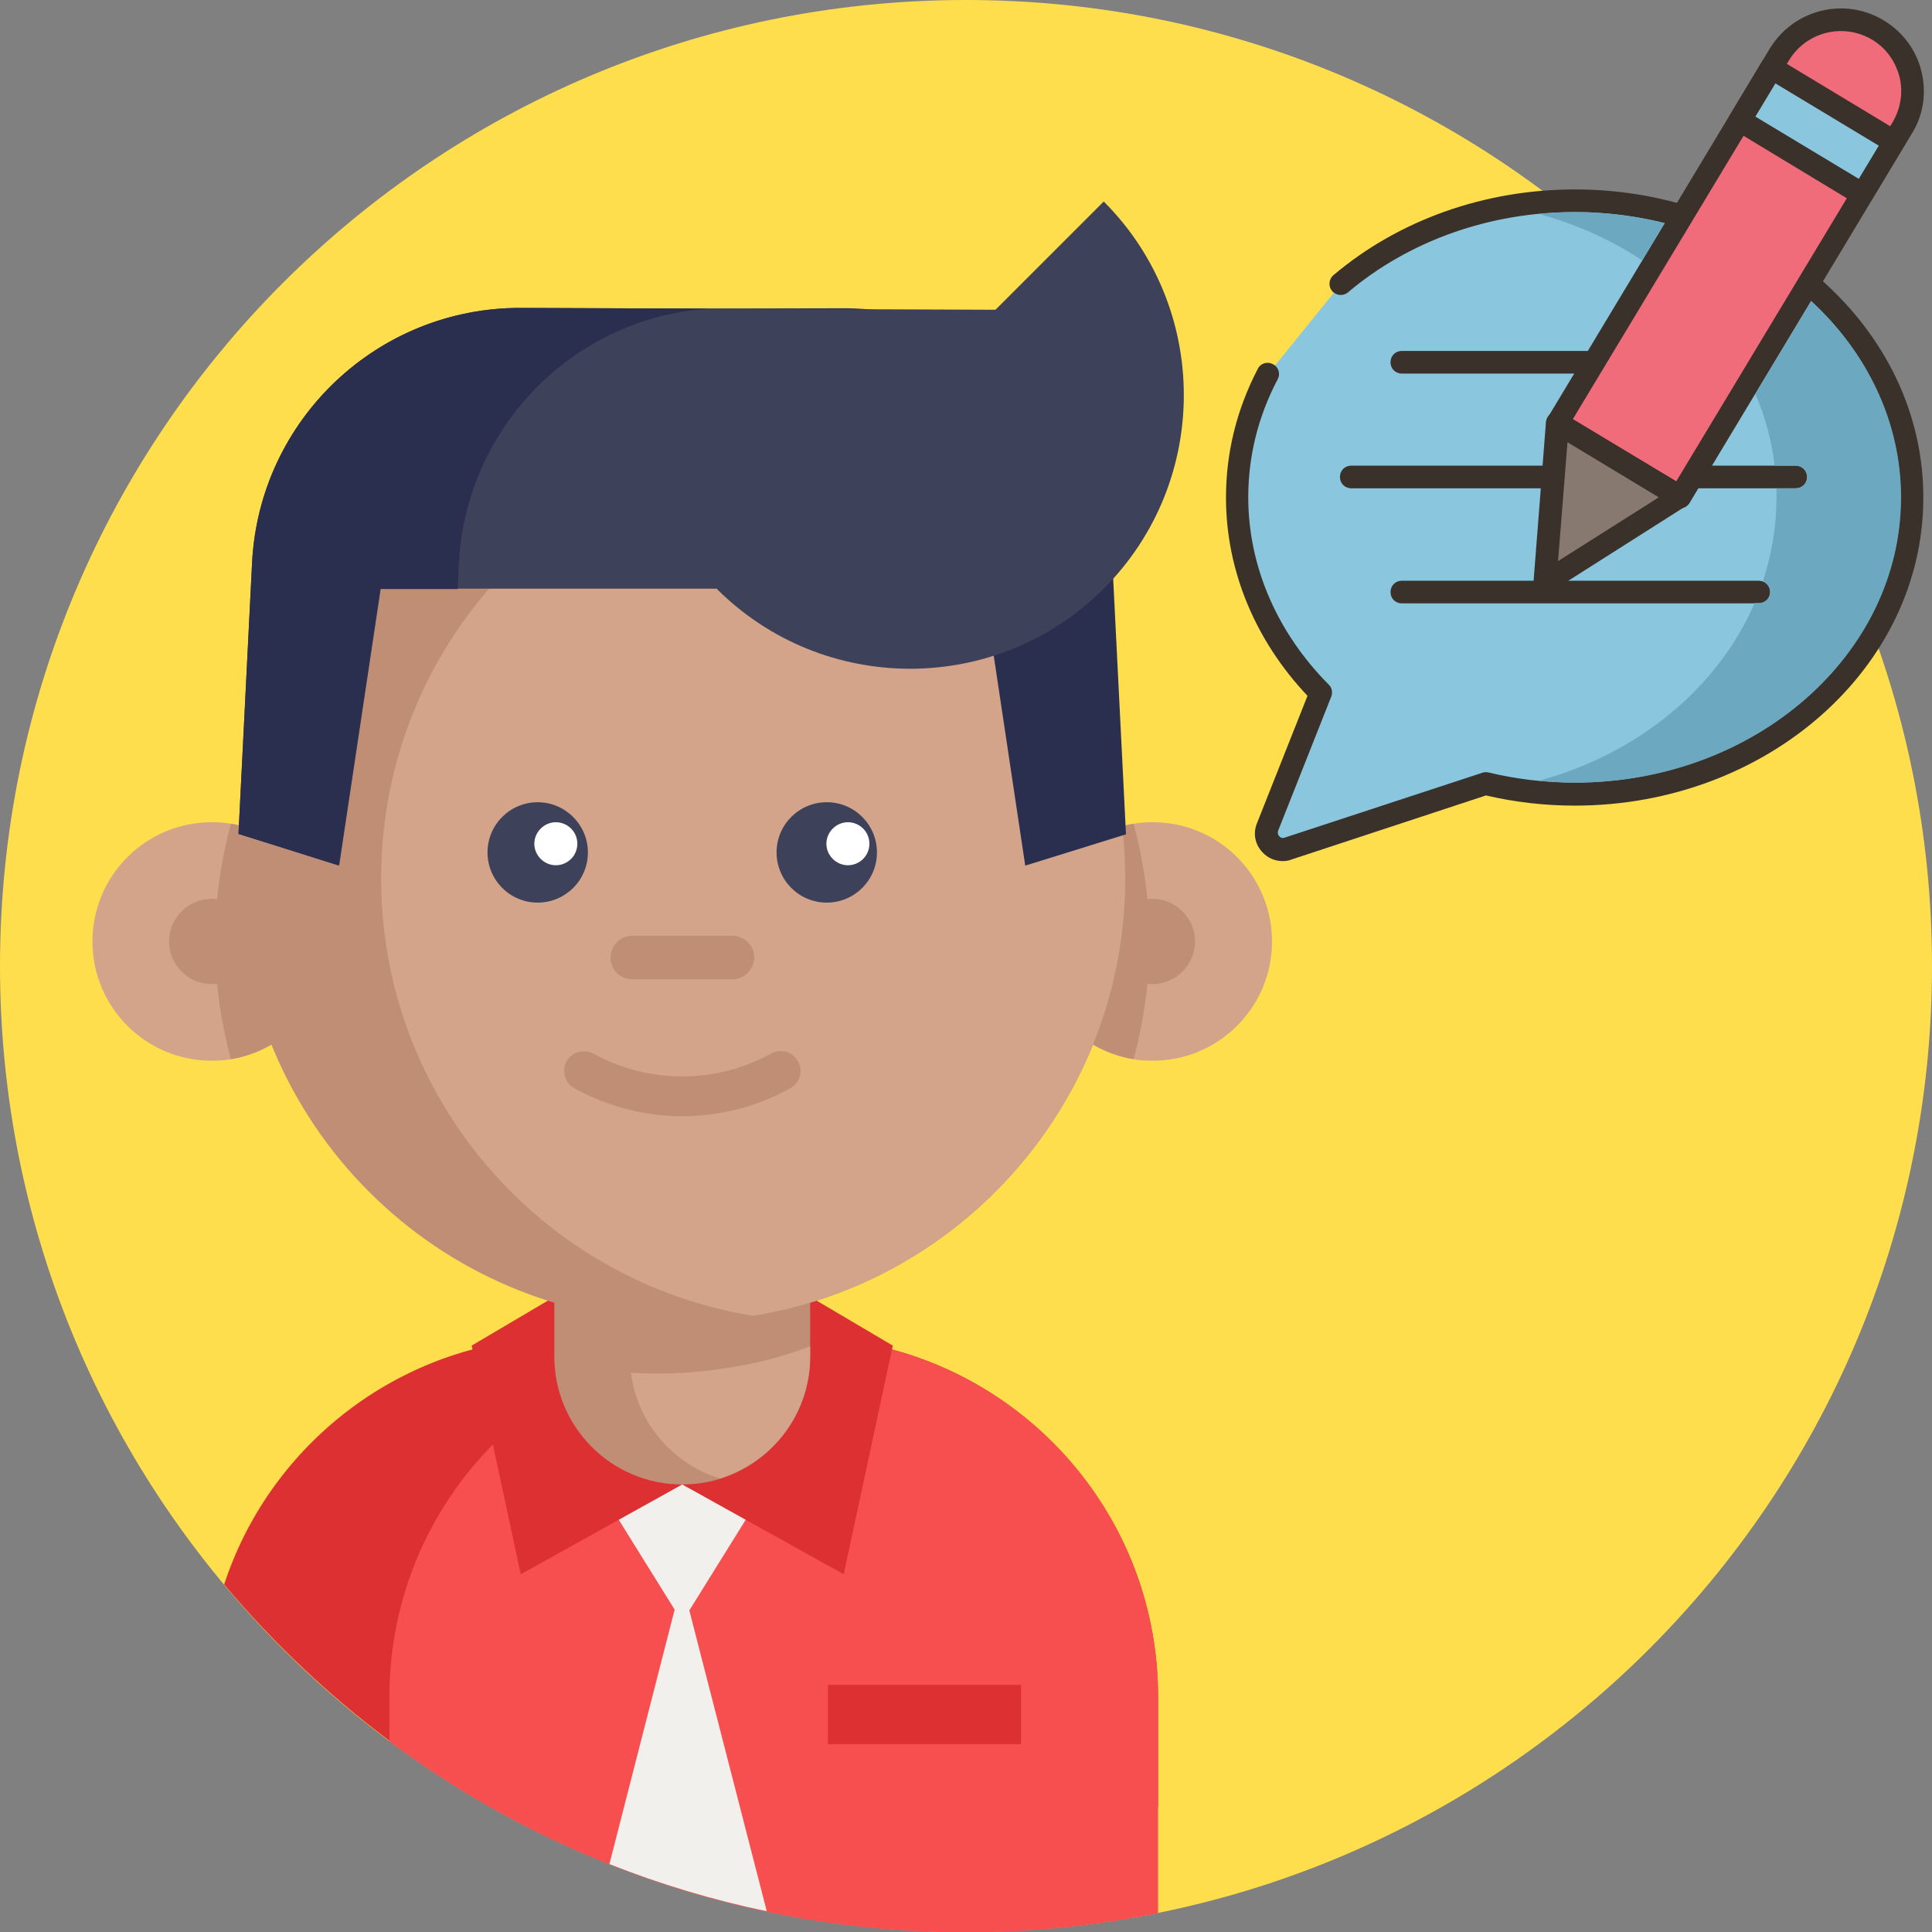 <?xml version="1.0" encoding="utf-8"?>
<!-- Generator: Adobe Illustrator 22.0.0, SVG Export Plug-In . SVG Version: 6.00 Build 0)  -->
<svg version="1.1" id="Layer_1" xmlns="http://www.w3.org/2000/svg" xmlns:xlink="http://www.w3.org/1999/xlink" x="0px" y="0px"
	 viewBox="0 0 512 512" style="enable-background:new 0 0 512 512;" xml:space="preserve">
<rect x="0" y="0" width="512" height="512" fill="#808080" stroke="none"/>
<style type="text/css">
	.st0{fill:#FFDE4D;}
	.st1{fill:#DD3033;}
	.st2{fill:#F74F4F;}
	.st3{fill:#D3A489;}
	.st4{fill:#F2F0EC;}
	.st5{fill:#BF8E75;}
	.st6{fill:#3D4159;}
	.st7{fill:#FFFFFF;}
	.st8{fill:#2A2F4F;}
	.st9{fill:#8AC6DD;}
	.st10{fill:#3A312A;}
	.st11{fill:#F16C7A;}
	.st12{fill:#87796F;}
	.st13{fill:#6CA8BF;}
</style>
<path class="st0" d="M512,256c0,141.4-114.6,256-256,256S0,397.4,0,256S114.6,0,256,0S512,114.6,512,256z"/>
<path class="st1" d="M306.9,449.6v29.2c-26.9,15.2-56.8,25.8-88.5,30.4c-42.7-6.3-82-23.1-115.1-47.8c-16.2-12.1-30.9-26-43.9-41.5
	c11.7-35.7,43.9-62,82.6-65.2c2.6-0.2,5.2-0.3,7.8-0.3h62c7.3,0,14.4,0.8,21.3,2.4C275.3,366.5,306.9,404.4,306.9,449.6z"/>
<path class="st2" d="M306.9,449.6v57.4c-16.4,3.3-33.5,5.1-50.9,5.1c-57.3,0-110.1-18.8-152.8-50.6v-11.9
	c0-52.5,42.6-95.1,95.1-95.1h13.4C264.3,354.4,306.9,397,306.9,449.6z"/>
<path class="st3" d="M87.7,249.5c0,15.7-11.5,28.7-26.5,31.2c-1.6,0.3-3.3,0.4-5.1,0.4c-17.4,0-31.6-14.1-31.6-31.6
	c0-17.4,14.1-31.6,31.6-31.6c1.7,0,3.4,0.1,5.1,0.4C76.2,220.8,87.7,233.8,87.7,249.5z"/>
<path class="st4" d="M206.3,388.8l-25.5,41l-25.5-41"/>
<path class="st4" d="M203.2,506.5c-14.4-3-28.3-7.2-41.7-12.5l19.2-74.9L203.2,506.5z"/>
<path class="st5" d="M87.7,249.5c0,15.7-11.5,28.7-26.5,31.2c-2.7-9.9-4.2-20.4-4.2-31.2c0-10.8,1.5-21.2,4.2-31.2
	C76.2,220.8,87.7,233.8,87.7,249.5z"/>
<path class="st5" d="M67.4,249.5c0,6.2-5.1,11.3-11.3,11.3s-11.3-5.1-11.3-11.3c0-6.2,5.1-11.3,11.3-11.3S67.4,243.3,67.4,249.5z"/>
<path class="st1" d="M180.8,393.4l-42.8,23.8l-13-60.6l26.6-15.7"/>
<path class="st1" d="M180.8,393.4l42.8,23.8l13-60.6L210,340.9"/>
<path class="st3" d="M273.9,249.5c0,15.7,11.5,28.7,26.5,31.2c1.6,0.3,3.3,0.4,5.1,0.4c17.4,0,31.6-14.1,31.6-31.6
	c0-17.4-14.1-31.6-31.6-31.6c-1.7,0-3.4,0.1-5.1,0.4C285.4,220.8,273.9,233.8,273.9,249.5z"/>
<g>
	<path class="st5" d="M273.9,249.5c0,15.7,11.5,28.7,26.5,31.2c2.7-9.9,4.2-20.4,4.2-31.2c0-10.8-1.5-21.2-4.2-31.2
		C285.4,220.8,273.9,233.8,273.9,249.5z"/>
	<path class="st5" d="M316.7,249.5c0,6.2-5.1,11.3-11.3,11.3s-11.3-5.1-11.3-11.3c0-6.2,5.1-11.3,11.3-11.3S316.7,243.3,316.7,249.5
		z"/>
	<path class="st5" d="M298.2,232.8c0,58.4-42.7,106.9-98.6,115.9c-6.1,1-12.4,1.5-18.8,1.5c-64.9,0-117.4-52.6-117.4-117.4
		c0-30.7,22.4-76.8,41.7-97.7c21.5-23.3,41.6-19.8,75.8-19.8c6.4,0,12.7,0.5,18.8,1.5C255.5,125.8,298.2,174.3,298.2,232.8z"/>
	<path class="st5" d="M214.7,317.8v41.7c0,15.3-10.1,28.1-23.9,32.4c-3.2,1-6.6,1.5-10,1.5c-18.7,0-33.9-15.2-33.9-33.9v-41.7H214.7
		z"/>
</g>
<path class="st3" d="M214.7,356.8v2.6c0,15.3-10.1,28.1-23.9,32.4c-12.5-3.8-21.9-14.7-23.6-28c2.3,0.1,4.5,0.2,6.8,0.2
	c6.4,0,12.7-0.5,18.8-1.5C200.4,361.4,207.7,359.4,214.7,356.8z"/>
<path class="st3" d="M298.2,232.8c0,58.4-42.7,106.9-98.6,115.9c-55.9-9-98.6-57.5-98.6-115.9c0-36,16.2-68.2,41.7-89.7
	c15.9-13.4,35.4-22.7,56.9-26.2c52.1,8.4,92.8,51.1,98,104.2C298,224.9,298.2,228.8,298.2,232.8z"/>
<path class="st5" d="M180.8,295.8c-9.8,0-19.7-2.5-28.6-7.4c-2.5-1.4-3.4-4.6-2.1-7.1c1.4-2.5,4.6-3.4,7.1-2.1
	c14.8,8.1,32.4,8.1,47.2,0c2.5-1.4,5.7-0.5,7.1,2.1c1.4,2.5,0.5,5.7-2.1,7.1C200.4,293.4,190.6,295.8,180.8,295.8z"/>
<path class="st6" d="M155.8,225.9c0,7.4-6,13.3-13.3,13.3c-7.4,0-13.3-6-13.3-13.3c0-7.4,6-13.3,13.3-13.3
	C149.8,212.6,155.8,218.6,155.8,225.9z"/>
<path class="st6" d="M232.4,225.9c0,7.4-6,13.3-13.3,13.3c-7.4,0-13.3-6-13.3-13.3c0-7.4,6-13.3,13.3-13.3
	C226.5,212.6,232.4,218.6,232.4,225.9z"/>
<path class="st7" d="M153,223.6c0,3.2-2.6,5.7-5.7,5.7s-5.7-2.6-5.7-5.7s2.6-5.7,5.7-5.7S153,220.4,153,223.6z"/>
<path class="st7" d="M230.4,223.6c0,3.2-2.6,5.7-5.7,5.7s-5.7-2.6-5.7-5.7s2.6-5.7,5.7-5.7S230.4,220.4,230.4,223.6z"/>
<path class="st5" d="M194.1,259.5h-26.6c-3.2,0-5.7-2.6-5.7-5.7c0-3.2,2.6-5.8,5.7-5.8h26.6c3.2,0,5.8,2.6,5.8,5.8
	C199.8,256.9,197.3,259.5,194.1,259.5z"/>
<path class="st1" d="M219.4,446.5h51.2v15.7h-51.2V446.5z"/>
<path class="st8" d="M173.9,81.8c35.6,2.5,64.1,31.3,66,67.5l0.3,6.8h20.5l11,73.3l26.7-8.3l-3.6-71.8c-1.9-38-33.3-67.8-71.4-67.6
	L173.9,81.8z"/>
<path class="st6" d="M292.5,53.4c28.3,28.3,28.3,74.3,0,102.6c-28.3,28.3-74.3,28.3-102.6,0L292.5,53.4z"/>
<path class="st6" d="M189.9,156h-89l-11,73.3L63.2,221l3.6-71.8c1.9-38,33.3-67.8,71.4-67.6l128.6,0.5l17,30.6"/>
<path class="st8" d="M187.6,81.8c-35.6,2.5-64.1,31.3-66,67.5l-0.3,6.8h-20.5l-11,73.3L63.2,221l3.6-71.8
	c1.9-38,33.3-67.8,71.4-67.6L187.6,81.8z"/>
<path class="st9" d="M417.4,53.2c-24.1,0-46,8.4-62,22L336,99.2c-5.2,10-8.1,21-8.1,32.7c0,19.8,8.4,37.9,22.1,51.8l-14.1,35.6
	c-1.4,3.4,1.9,6.9,5.4,5.7l52.4-17.2c7.5,1.8,15.5,2.8,23.6,2.8c49.4,0,89.4-35.2,89.4-78.6C506.8,88.4,466.8,53.2,417.4,53.2
	L417.4,53.2z"/>
<g>
	<path class="st10" d="M417.4,50.2c-24,0-46.7,8.1-64,22.7c-1.3,1.1-1.4,3-0.4,4.2c1.1,1.3,3,1.4,4.2,0.4
		c16.2-13.7,37.6-21.3,60.1-21.3c47.7,0,86.4,33.9,86.4,75.6s-38.8,75.6-86.4,75.6c-7.7,0-15.4-0.9-22.9-2.7
		c-0.5-0.1-1.1-0.1-1.6,0.1l-52.4,17.2c-0.7,0.2-1.2-0.1-1.4-0.4c-0.2-0.2-0.5-0.7-0.3-1.4l14.1-35.6c0.4-1.1,0.2-2.4-0.7-3.2
		c-13.7-13.8-21.3-31.4-21.3-49.6c0-10.9,2.6-21.4,7.8-31.3c0.8-1.5,0.2-3.3-1.3-4c-1.5-0.8-3.3-0.2-4,1.3
		c-5.6,10.8-8.4,22.2-8.4,34.1c0,19.2,7.7,37.8,21.6,52.5l-13.4,33.8c-1.1,2.7-0.5,5.6,1.5,7.7c1.4,1.5,3.3,2.3,5.3,2.3
		c0.8,0,1.6-0.1,2.3-0.4l51.6-17c7.7,1.8,15.6,2.7,23.5,2.7c51,0,92.4-36.6,92.4-81.6C509.8,86.9,468.3,50.2,417.4,50.2L417.4,50.2z
		"/>
	<path class="st10" d="M466.1,93h-94.6c-1.7,0-3,1.3-3,3s1.3,3,3,3h94.6c1.7,0,3-1.3,3-3C469.1,94.3,467.7,93,466.1,93L466.1,93z"/>
	<path class="st10" d="M475.9,123.4H358.1c-1.7,0-3,1.3-3,3s1.3,3,3,3h117.8c1.7,0,3-1.3,3-3C478.9,124.8,477.6,123.4,475.9,123.4z"
		/>
	<path class="st10" d="M466.1,153.9h-94.6c-1.7,0-3,1.3-3,3s1.3,3,3,3h94.6c1.7,0,3-1.3,3-3S467.7,153.9,466.1,153.9L466.1,153.9z"
		/>
</g>
<path class="st11" d="M497.6,8c-9-5.4-20.7-2.5-26.1,6.5l-58.8,97.7l32.6,19.6L504.1,34C509.5,25.1,506.6,13.4,497.6,8L497.6,8z"/>
<path class="st10" d="M509.2,18.9c-1.4-5.7-5-10.5-10-13.5c-10.4-6.3-23.9-2.9-30.2,7.5l-58.8,97.7c-0.9,1.4-0.4,3.3,1,4.1
	l32.6,19.6c0.5,0.3,1,0.4,1.5,0.4c0.2,0,0.5,0,0.7-0.1c0.8-0.2,1.4-0.7,1.8-1.4l58.8-97.7C509.7,30.6,510.6,24.7,509.2,18.9
	L509.2,18.9z M501.5,32.5l-57.3,95.1l-27.4-16.5L474.1,16c4.6-7.6,14.4-10,22-5.5c3.7,2.2,6.2,5.7,7.3,9.9
	C504.4,24.5,503.7,28.8,501.5,32.5L501.5,32.5z"/>
<path class="st9" d="M461.1,31.8l8.4-14l32.6,19.6l-8.4,14L461.1,31.8z"/>
<path class="st10" d="M503.5,35L471,15.4c-1.4-0.9-3.3-0.4-4.1,1l-8.4,14c-0.4,0.7-0.5,1.5-0.3,2.3s0.7,1.4,1.4,1.8L492,54.1
	c0.5,0.3,1,0.4,1.5,0.4c0.2,0,0.5,0,0.7-0.1c0.8-0.2,1.4-0.7,1.8-1.4l8.4-14C505.4,37.7,504.9,35.8,503.5,35L503.5,35z M492.6,47.4
	l-27.4-16.5l5.3-8.8l27.4,16.5L492.6,47.4z"/>
<path class="st12" d="M412.7,112.1l-3.3,42.4l35.9-22.8L412.7,112.1z"/>
<path class="st10" d="M446.8,129.1l-32.6-19.6c-0.9-0.5-2-0.6-2.9-0.1c-0.9,0.5-1.5,1.4-1.6,2.4l-3.3,42.4c-0.1,1.1,0.5,2.2,1.4,2.8
	c0.5,0.3,1,0.4,1.5,0.4c0.6,0,1.1-0.2,1.6-0.5l35.9-22.8c0.9-0.6,1.4-1.5,1.4-2.6C448.3,130.6,447.7,129.7,446.8,129.1L446.8,129.1z
	 M412.9,148.7l2.5-31.5l24.2,14.6L412.9,148.7z"/>
<path class="st13" d="M417.4,56.2c-3.2,0-6.4,0.2-9.6,0.5c10,2.7,19.2,6.9,27.4,12.3l5.9-9.9C433.5,57.3,425.6,56.2,417.4,56.2
	L417.4,56.2z"/>
<path class="st13" d="M480,79.8l-14.8,24.6c2.6,6,4.3,12.4,5.1,19h5.6c1.7,0,3,1.3,3,3s-1.3,3-3,3h-5.1c0,0.8,0,1.6,0,2.4
	c0,7.7-1.3,15.2-3.6,22.2c1.1,0.4,1.9,1.5,1.9,2.8c0,1.7-1.3,3-3,3h-1.1c-9.7,22.5-30.9,40-57.2,47.1c3.2,0.3,6.4,0.5,9.6,0.5
	c47.7,0,86.4-33.9,86.4-75.6C503.8,111.7,494.7,93.4,480,79.8z"/>
</svg>
